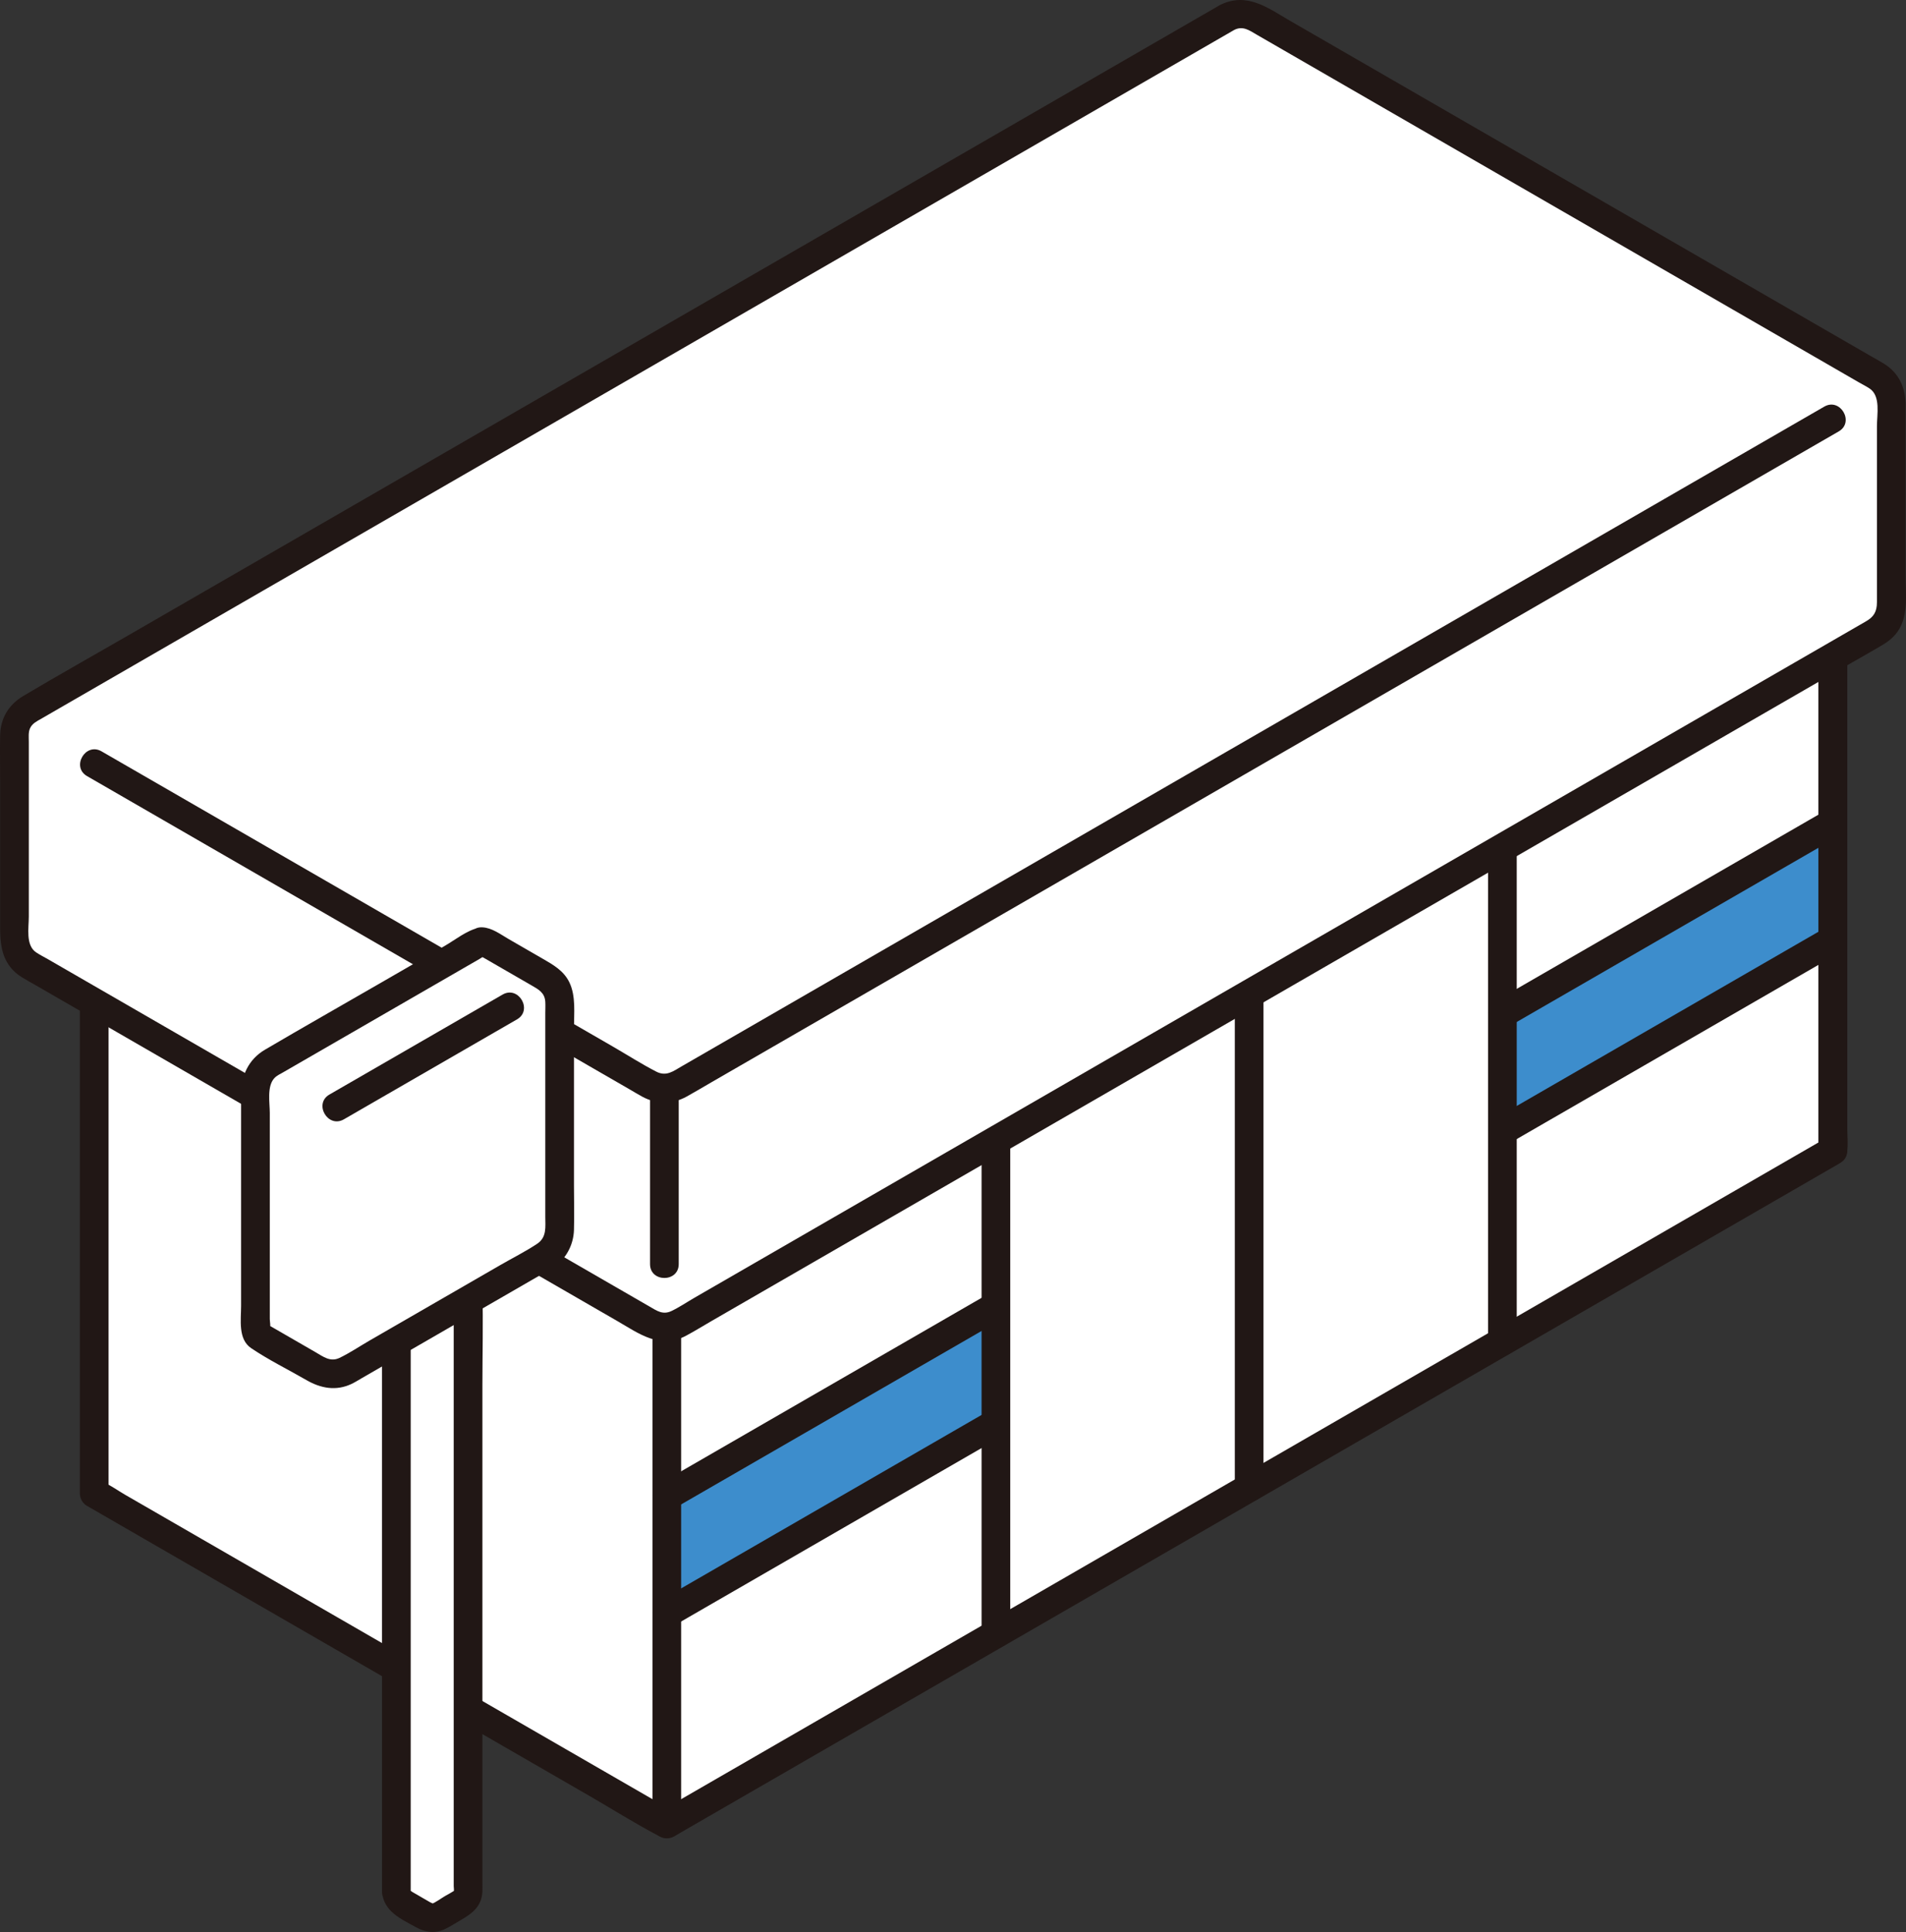 <?xml version="1.0" encoding="UTF-8"?><svg id="b" xmlns="http://www.w3.org/2000/svg" width="265.836" height="269.45" viewBox="0 0 265.836 269.45"><rect x="0" y="0" width="265.836" height="269.45" fill="#333333" stroke="none"/><defs><style>.m{fill:#211715;}.m,.n,.o,.p{stroke-width:0px;}.n{fill:#fff;}.o{fill:#211715;}.p{fill:#3d8dcc;}</style></defs><g id="c"><path class="n" d="M13.147,208.294v-109.22c.67-.38,162.64-93.9,162.64-93.9,0,0,79.25,45.75,79.85,46.1v109.21c-54.22,31.31-108.43,62.61-162.64,93.91L13.147,208.294Z"/><path class="p" d="M94.64,224.048l-1.642.948c0-4.483,0-10.118,0-16.586,10.939-6.316,27.436-15.84,45.905-26.503,0,.358,0,.717,0,1.076v15.51c-17.568,10.143-33.35,19.255-44.263,25.555Z"/><path class="p" d="M212.096,139.648c-.845.488-1.696.979-2.553,1.474v1.076c0,5.169,0,10.339,0,15.51,19.969-11.529,36.918-21.315,45.905-26.503l.182-.105c.002-5.648.004-11.156.007-16.59-8.556,4.94-24.547,14.172-43.542,25.139Z"/><path class="n" d="M138.903,159.029v68.862l70.64-40.784v-42.466c0-8.801,0-17.597,0-26.396l-70.64,40.784Z"/><path class="m" d="M253.642,91.633v68.85l.991-1.727c-21.197,12.24-42.394,24.48-63.592,36.719-21.123,12.196-42.246,24.392-63.369,36.588-11.893,6.867-23.787,13.735-35.68,20.603h2.019c-2.641-1.524-5.281-3.049-7.922-4.573l-19.032-10.986c-7.716-4.454-15.431-8.908-23.147-13.362l-19.921-11.5-6.571-3.793c-1.016-.586-2.047-1.343-3.128-1.806-.048-.021-.094-.054-.14-.081l.991,1.727v-68.48c0-2.574-4-2.578-4,0v68.48c0,.702.381,1.375.991,1.727,2.641,1.524,5.281,3.049,7.922,4.573l19.032,10.986,23.147,13.362,19.921,11.5c3.223,1.861,6.402,3.869,9.699,5.599.048.025.094.054.14.081.623.36,1.396.36,2.019,0,14.848-8.575,29.697-17.149,44.546-25.723s29.702-17.149,44.553-25.724,29.705-17.151,44.557-25.727c7.426-4.288,14.853-8.576,22.279-12.865,1.875-1.083,3.749-2.165,5.624-3.248.913-.527,1.847-.946,2.036-2.086.186-1.114.036-2.35.036-3.481v-65.635c0-2.574-4-2.578-4,0h0Z"/><path class="m" d="M91.002,185.083v69.31c0,2.574,4,2.578,4,0v-69.31c0-2.574-4-2.578-4,0h0Z"/><path class="m" d="M253.632,91.633v68.86c0,2.574,4,2.578,4,0v-68.86c0-2.574-4-2.578-4,0h0Z"/><path class="m" d="M254.439,129.478c-11.017,6.361-22.034,12.721-33.05,19.082l-12.855,7.422c-2.229,1.287-.217,4.745,2.019,3.454,12.92-7.459,25.839-14.918,38.759-22.378l7.146-4.126c2.229-1.287.217-4.745-2.019-3.454h0Z"/><path class="m" d="M137.894,196.765c-15.302,8.834-30.604,17.669-45.905,26.503-2.229,1.287-.217,4.745,2.019,3.454,15.302-8.834,30.604-17.669,45.905-26.503,2.229-1.287.217-4.745-2.019-3.454h0Z"/><path class="m" d="M254.439,113.148c-11.017,6.361-22.034,12.721-33.05,19.082l-12.855,7.422c-2.229,1.287-.217,4.745,2.019,3.454,12.92-7.459,25.839-14.918,38.759-22.378l7.146-4.126c2.229-1.287.217-4.745-2.019-3.454h0Z"/><path class="m" d="M137.894,180.435c-15.302,8.834-30.604,17.669-45.905,26.503-2.229,1.287-.217,4.745,2.019,3.454,15.302-8.834,30.604-17.669,45.905-26.503,2.229-1.287.217-4.745-2.019-3.454h0Z"/><path class="m" d="M136.903,152.921c0,19.463,0,38.926,0,58.388,0,5.527,0,11.055,0,16.582,0,2.574,4,2.578,4,0v-74.971c0-2.574-4-2.578-4,0h0Z"/><path class="m" d="M207.543,112.137v74.971c0,2.574,4,2.578,4,0,0-19.459,0-38.918,0-58.376,0-5.531,0-11.063,0-16.594,0-2.574-4-2.578-4,0h0Z"/><path class="m" d="M172.223,132.529v74.971c0,2.574,4,2.578,4,0v-74.971c0-2.574-4-2.578-4,0h0Z"/><g id="d"><path class="n" d="M171.138,2.446L4.018,98.932c-1.238.715-2,2.035-2,3.464v28.686c0,1.429.762,2.75,2,3.464l86.645,50.025c1.238.715,2.762.715,4,0l167.12-96.487c1.238-.715,2-2.029,2-3.458,0-8.687,0-23.115,0-28.699,0-1.429-.762-2.742-2-3.457L175.138,2.446c-1.238-.715-2.762-.715-4,0Z"/></g><g id="e"><path class="m" d="M170.128.719c-3.988,2.302-7.975,4.604-11.963,6.907-9.943,5.74-19.886,11.481-29.828,17.221-13.092,7.559-26.184,15.117-39.276,22.676-13.202,7.622-26.403,15.244-39.605,22.866-10.519,6.073-21.038,12.146-31.556,18.219-4.891,2.824-9.823,5.587-14.678,8.474-2.013,1.197-3.161,3.111-3.204,5.465-.041,2.199,0,4.402,0,6.601v20.418c0,2.719.486,5.146,3.035,6.733.664.413,1.358.784,2.036,1.175,3.791,2.189,7.583,4.378,11.374,6.567,12.659,7.309,25.318,14.618,37.978,21.926,10.554,6.093,21.108,12.187,31.663,18.28,3.023,1.745,5.939,3.983,9.585,2.042,1.202-.64,2.365-1.366,3.544-2.046,7.518-4.34,15.036-8.681,22.554-13.021,11.969-6.91,23.938-13.821,35.907-20.731,13.478-7.781,26.955-15.563,40.433-23.344,12.191-7.039,24.382-14.077,36.573-21.116,7.875-4.547,15.75-9.093,23.625-13.64,1.445-.834,2.908-1.645,4.338-2.505.627-.377,1.207-.824,1.684-1.383,1.915-2.247,1.438-5.401,1.438-8.144,0-5.793,0-11.586,0-17.379,0-2.138,0-4.277,0-6.415,0-2.447-.882-4.502-3.01-5.834-.598-.375-1.227-.708-1.838-1.061l-11.091-6.403c-12.642-7.299-25.283-14.597-37.925-21.896-10.641-6.144-21.283-12.288-31.924-18.431-3.125-1.804-6.092-4.141-9.867-2.222-2.295,1.167-.273,4.62,2.019,3.454,1.215-.618,2.129.085,3.127.661l3.765,2.174,13.861,8.003c12.898,7.447,25.796,14.893,38.693,22.34,9.222,5.324,18.443,10.648,27.665,15.973.5.289,1.034.551,1.513.874,1.553,1.048,1.01,3.602,1.01,5.241,0,2.646,0,5.292,0,7.938,0,5.538,0,11.075,0,16.613,0,1.361-.473,2.06-1.529,2.669-5.276,3.046-10.553,6.093-15.829,9.139-10.584,6.11-21.167,12.221-31.751,18.331-13.104,7.566-26.208,15.131-39.312,22.697-12.838,7.412-25.676,14.824-38.514,22.236-9.785,5.649-19.57,11.299-29.355,16.948l-8.631,4.983c-1.057.61-2.104,1.324-3.206,1.851-1.204.575-2.034-.029-3.016-.596l-3.656-2.111-13.609-7.857c-12.876-7.434-25.752-14.868-38.628-22.302-9.346-5.396-18.691-10.791-28.037-16.187-.553-.32-1.144-.61-1.675-.967-1.481-.998-1.017-3.42-1.017-4.98v-24.394c0-.6-.084-1.323.173-1.879.31-.673.914-.956,1.509-1.3l5.712-3.298c8.426-4.865,16.853-9.73,25.279-14.595,12.262-7.079,24.524-14.159,36.786-21.238,13.311-7.685,26.622-15.37,39.932-23.055,11.573-6.682,23.146-13.363,34.719-20.045,7.049-4.07,14.097-8.139,21.146-12.209.958-.553,1.916-1.106,2.874-1.659,2.229-1.287.217-4.745-2.019-3.454Z"/></g><g id="f"><path class="m" d="M90.663,152.421v23.883c0,2.574,4,2.578,4,0v-23.883c0-2.574-4-2.578-4,0h0Z"/></g><g id="g"><path class="m" d="M254.439,56.71c-3.071,1.773-6.141,3.546-9.212,5.318-7.893,4.557-15.786,9.114-23.679,13.671l-32.213,18.598c-11.605,6.7-23.209,13.4-34.814,20.1l-31.481,18.176c-7.405,4.275-14.81,8.55-22.214,12.825l-5.778,3.336c-1.153.666-2.118,1.441-3.508.727-2.093-1.075-4.101-2.368-6.139-3.544l-12.997-7.504c-11.291-6.519-22.581-13.037-33.872-19.556l-23.212-13.401-1.163-.671c-2.233-1.289-4.25,2.166-2.019,3.454,5.678,3.278,11.357,6.557,17.035,9.835,11.286,6.516,22.572,13.032,33.858,19.548l24.775,14.304c.594.343,1.18.705,1.784,1.03,2.006,1.079,4.198,1.078,6.194-.027,1.145-.634,2.269-1.31,3.403-1.965,6.276-3.623,12.552-7.247,18.828-10.87,9.935-5.736,19.869-11.471,29.804-17.207l34.52-19.93c11.216-6.476,22.432-12.951,33.648-19.427,8.843-5.105,17.686-10.211,26.529-15.316l13.35-7.708.592-.342c2.229-1.287.217-4.745-2.019-3.454h0Z"/></g><g id="h"><path class="n" d="M55.281,263.852v-83.926c0-.646.344-1.242.903-1.565l3.193-1.844c.497-.287,1.31-.287,1.807,0l3.193,1.844c.559.323.903.919.903,1.565v83.926c0,.646-.344,1.242-.903,1.565l-3.193,1.844c-.497.287-1.31.287-1.807,0l-3.193-1.844c-.559-.323-.903-.919-.903-1.565Z"/></g><g id="i"><path class="o" d="M57.281,263.852v-79.519c0-1.389.044-2.785,0-4.174-.002-.06-.021-.171,0-.23-.034.093-.139.229.021.096.304-.253.734-.424,1.077-.622.549-.317,1.379-1.039,2.008-1.159-.313.06-.143.015.11.186.436.294.924.533,1.379.796.368.212.732.435,1.105.638.228.124.409.366.3.062.018.05-.002.138,0,.19.016.46,0,.925,0,1.385v81.548c0,.216.075.592,0,.799.055-.151.132-.202-.062-.074-.363.24-.761.439-1.137.657-.481.277-1.512,1.024-1.854,1.072.272-.038.005-.059-.228-.195-.403-.233-.806-.466-1.209-.698s-.801-.476-1.209-.698c-.292-.159-.324-.33-.3-.061-.095-1.076-.851-2-2-2-1.008,0-2.096.918-2,2,.245,2.77,2.613,3.753,4.766,4.95,1.274.708,2.661.904,4.011.245.736-.359,1.435-.81,2.144-1.219,1.653-.954,2.997-1.934,3.079-4.055.016-.414,0-.832,0-1.246v-69.299c0-4.364.12-8.748,0-13.111-.045-1.648-.813-2.833-2.216-3.668-2.06-1.227-4.234-2.898-6.697-1.658-1.482.746-3.698,1.757-4.572,3.222-.454.761-.515,1.595-.515,2.443v83.395c0,2.574,4,2.578,4,0Z"/></g><g id="j"><path class="n" d="M67.271,131.333c-.168.015-.352.076-.545.188l-29.684,17.138c-.778.449-1.414,1.551-1.414,2.449v34.276c0,.448.155.766.409.912l8.336,4.814c1.235.713,2.756.713,3.991,0l28.276-16.324c.781-.451,1.414-1.548,1.414-2.449,0,0,0-24.86,0-32.65,0-1.429-.762-2.743-2-3.457l-8.322-4.805c-.131-.076-.287-.108-.46-.092Z"/></g><g id="k"><path class="o" d="M66.739,129.404c-1.636.361-3.296,1.702-4.712,2.52l-9.135,5.274c-5.309,3.065-10.643,6.091-15.928,9.196-2.309,1.356-3.337,3.634-3.337,6.227v29.49c0,1.964-.457,4.66,1.407,5.917,2.445,1.65,5.171,2.986,7.725,4.461,1.982,1.145,4.126,1.543,6.273.523.496-.236.966-.536,1.441-.81l7.461-4.307,17.842-10.301c.426-.246.868-.477,1.284-.741,1.831-1.165,2.929-3.16,2.993-5.317.062-2.077,0-4.165,0-6.242v-21.85c0-2.093.294-4.523-.649-6.454-.786-1.61-2.249-2.435-3.723-3.286l-4.75-2.742c-1.138-.657-2.308-1.565-3.659-1.63-2.573-.124-2.567,3.877,0,4-.679-.033-.65-.285-.301-.037.166.118.359.207.536.309l2.104,1.215,4.513,2.605c.978.565,1.852,1.017,1.931,2.292.032.521,0,1.055,0,1.577,0,6.515,0,13.03,0,19.544v8.855c0,1.431.234,2.869-1.15,3.786-1.658,1.098-3.477,2.007-5.198,3.001l-9.369,5.409-8.813,5.088c-1.373.793-2.732,1.715-4.162,2.403-1.296.624-2.281-.171-3.367-.798l-4.659-2.69-1.749-1.01c-.122-.07-.289-.221-.426-.246-.499-.092.66.386.468.733.158-.285,0-1.086,0-1.401v-28.752c0-1.413-.428-3.703.638-4.85.337-.363.825-.58,1.25-.825l2.662-1.537,8.428-4.866,16.252-9.383c.296-.171.625-.423.946-.494,2.513-.554,1.449-4.411-1.063-3.857Z"/></g><g id="l"><path class="o" d="M70.095,138.712c-7.042,4.066-14.084,8.131-21.126,12.197l-3.024,1.746c-2.229,1.287-.217,4.745,2.019,3.454,7.042-4.066,14.084-8.131,21.126-12.197l3.024-1.746c2.229-1.287.217-4.745-2.019-3.454h0Z"/></g></g></svg>